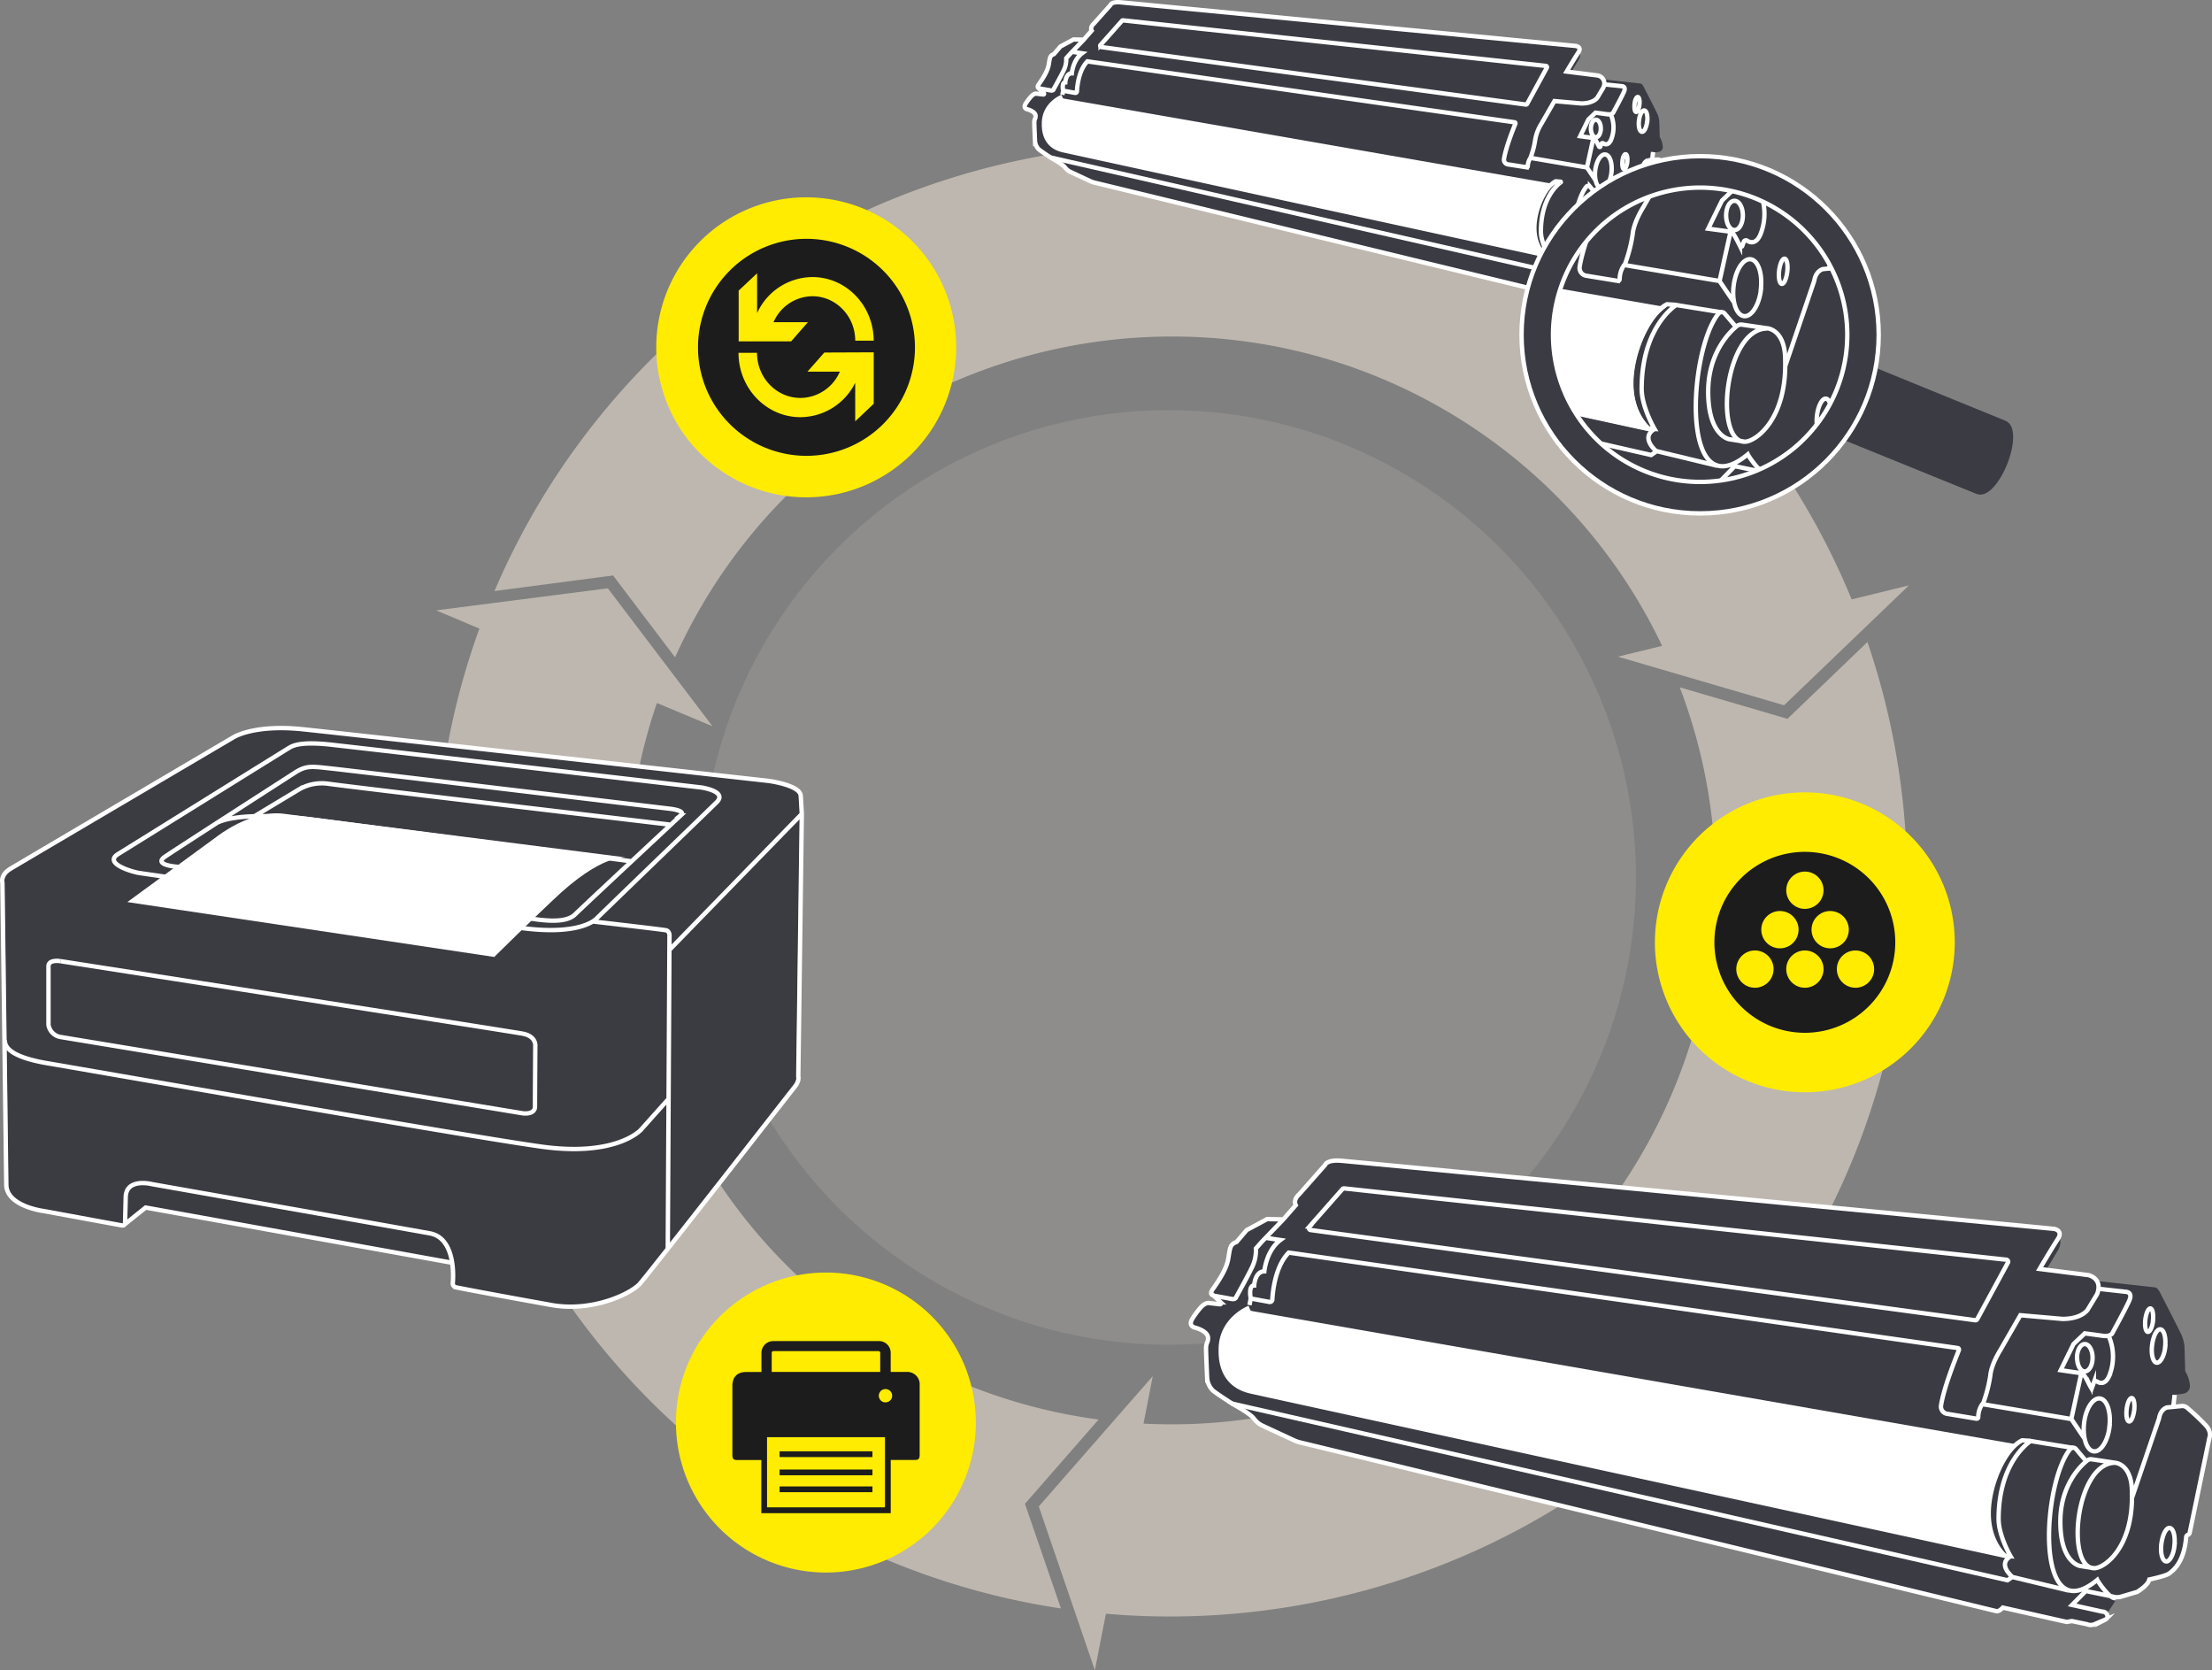 <svg id="Ebene_1" data-name="Ebene 1" xmlns="http://www.w3.org/2000/svg" xmlns:xlink="http://www.w3.org/1999/xlink" viewBox="0 0 756.71 571.23"><rect x="0" y="0" width="756.71" height="571.23" fill="#808080" stroke="none"/><defs><style>.cls-1,.cls-2{fill:none;}.cls-11,.cls-13,.cls-2{stroke:#fff;stroke-miterlimit:10;stroke-width:1.5px;}.cls-3,.cls-4{fill:#beb7af;}.cls-3{opacity:0.25;}.cls-5{fill:#ffec00;}.cls-6{fill:#1c1c1c;}.cls-7{clip-path:url(#clip-path);}.cls-13,.cls-8{fill:#fff;}.cls-9{fill:#3b3b42;}.cls-10,.cls-11{fill:#3a3b43;}.cls-12{clip-path:url(#clip-path-2);}</style><clipPath id="clip-path"><path class="cls-1" d="M518.66,100.22a32.77,32.77,0,1,0,32.78-32.76h0a32.76,32.76,0,0,0-32.76,32.76h0"/></clipPath><clipPath id="clip-path-2"><path class="cls-2" d="M601.12,160.89a50.33,50.33,0,1,1,26.82-66.06A50.32,50.32,0,0,1,601.12,160.89Z"/></clipPath></defs><title>recycle_zyklus_toner.svg</title><circle class="cls-3" cx="399.83" cy="300.1" r="159.84"/><path class="cls-4" d="M209.73,196.82l21.21,28a187.33,187.33,0,0,1,18.17-31.68c59.56-83.57,176-103.11,259.61-43.59a185,185,0,0,1,59.88,71.35l-15.11,3.69,56.83,16.62,42.72-41-19.6,4.8A250.31,250.31,0,0,0,546.88,96c-113.09-80.6-270.68-54.12-351.28,59a251.46,251.46,0,0,0-26.44,47.16Z"/><path class="cls-4" d="M638.89,219.53l-27.41,26.32-36.84-10.78C611.16,331.05,563,438.47,467,475a186.21,186.21,0,0,1-75.82,11.9l3.18-16.25-39,44.58,19.18,56,3.79-19.31c86,7.47,173.75-29.35,227.44-104.64,48.89-68.55,58.36-153.53,33.06-227.75"/><path class="cls-4" d="M350.63,514.33l25.19-28.83a184.88,184.88,0,0,1-83.15-32.83C224,403.74,198.62,316.39,224.73,240.44l19,7.94-35.79-47.17-58.72,7.54L164,215c-37.71,103.72-3.63,224.17,90.53,291.26a250.33,250.33,0,0,0,108.41,43.85Z"/><path class="cls-5" d="M668.71,322.3A51.29,51.29,0,1,1,617.42,271a51.29,51.29,0,0,1,51.29,51.3h0"/><path class="cls-6" d="M648.36,322.3a30.94,30.94,0,1,1-30.94-30.95,30.94,30.94,0,0,1,30.94,30.95h0"/><circle class="cls-5" cx="617.44" cy="304.47" r="6.38"/><circle class="cls-5" cx="617.44" cy="331.45" r="6.38"/><circle class="cls-5" cx="626.09" cy="317.96" r="6.38"/><circle class="cls-5" cx="634.75" cy="331.45" r="6.38"/><circle class="cls-5" cx="608.9" cy="317.96" r="6.38"/><circle class="cls-5" cx="600.35" cy="331.45" r="6.38"/><path class="cls-5" d="M333.83,486.52a51.3,51.3,0,1,1-51.31-51.29h0a51.28,51.28,0,0,1,51.3,51.28h0"/><path class="cls-6" d="M302.93,479.64a2.28,2.28,0,1,1,2.27-2.29v0a2.27,2.27,0,0,1-2.27,2.27m-.19,19.69v16.23H262.4v-24h40.34ZM264,462.67a.58.58,0,0,1,.58-.57h35.94a.57.57,0,0,1,.59.57h0v6.56H264ZM310,469.23h-5.3v-6.56a4,4,0,0,0-4-4H264.6a4.05,4.05,0,0,0-4.12,4v6.58h-5.3c-2.92,0-4.64,1.72-4.64,4.65v23.74c0,1.31.4,1.71,1.7,1.71h8.2v18.19h44.27V499.33h8.2c1.3,0,1.7-.4,1.7-1.71V473.88a4.25,4.25,0,0,0-3.83-4.65,3.75,3.75,0,0,0-.82,0"/><rect class="cls-6" x="266.69" y="496.37" width="31.77" height="1.97"/><rect class="cls-6" x="266.69" y="502.6" width="31.77" height="1.97"/><rect class="cls-6" x="266.69" y="508.38" width="31.77" height="1.97"/><path class="cls-5" d="M327.1,118.79a51.3,51.3,0,1,1-51.3-51.3h0a51.28,51.28,0,0,1,51.3,51.28v0"/><path class="cls-6" d="M275.83,81.68A37.11,37.11,0,1,0,313,118.79a37.11,37.11,0,0,0-37.12-37.11h0"/><path class="cls-5" d="M277.93,94.76A20.92,20.92,0,0,0,259,107.1V93.46l-6.31,5.94v17.36h17.94l5.74-6.56H264.62a14.62,14.62,0,0,1,13.31-8.88c8.07,0,14.64,6.82,14.64,15.2h6.31c0-12-9.4-21.76-20.95-21.76"/><path class="cls-5" d="M282,120.57l-5.76,6.53h11.07a14.82,14.82,0,0,1-13.5,9c-8.19,0-14.84-6.91-14.84-15.42h-6.33c0,12.13,9.5,22,21.17,22a21.06,21.06,0,0,0,18.75-11.76V144.1l6.33-6V120.5Z"/><polygon class="cls-4" points="567.94 28.52 567.8 28.68 567.8 28.68 567.94 28.52 567.94 28.52"/><polygon class="cls-4" points="567.94 28.52 567.8 28.68 567.8 28.68 567.94 28.52 567.94 28.52"/><g class="cls-7"><path class="cls-8" d="M591.1,141.1v-.91c0-.37-.09-.46.3-.51.56-.08,1.12-.13,1.69-.2l-.26-.2c.23,1.07-.48,2.95,1.07,3.34.34.08.48-.45.14-.53-1.11-.28-.51-2.16-.69-3a.26.26,0,0,0-.26-.2l-1.35.16a2.87,2.87,0,0,0-1,.16c-.47.3-.23,1.4-.22,1.85a.28.28,0,0,0,.28.27.27.27,0,0,0,.26-.27"/></g><polygon class="cls-4" points="220.23 318.78 220.06 318.81 220.06 318.81 220.24 318.78 220.23 318.78"/><polygon class="cls-4" points="220.23 318.78 220.06 318.81 220.06 318.81 220.24 318.78 220.23 318.78"/><path class="cls-9" d="M42.83,418.84l7.46-6L154.6,431.6a28.37,28.37,0,0,1,.23,6.95,1.35,1.35,0,0,0,.92,1.47c.43.11,9.54,1.88,31.75,5.91,14.23,2.91,27.58-3.51,30.83-6.92,2.49-2.62,51.4-65.48,53-67.46s1.11-3.42,1.11-3.42l1.2-89.61s-.14-2.63-.37-6.18-10.8-5-10.8-5-142.11-15.86-158.64-17.61-23.54,2.67-23.54,2.67-72.38,42.7-76,44.85-2.77,4.85-2.77,4.85L2.83,405c0,7.49,12.74,9.07,12.74,9.07S41,418.7,42.16,418.91s1.08-1.08,1.08-1.08"/><path class="cls-2" d="M87.06,279.16l15.49-9.32a15.63,15.63,0,0,1,9.71-1.79c5.43.84,117.08,14,117.08,14M216,294.57s-93.12-12.14-107.12-14c-28.67-3.77-35,1.06-35,1.06m159-2.74s-34,31.7-36.07,33.78-6.17,2.79-13.92,1.69-122-17.89-122-17.89-8.76-.53-4.43-3.48,40.43-26.15,44.43-28.73,5.91-2.1,12-1.47,116,13.78,116,13.78S235,277.15,232.83,278.89ZM40.41,292.1c5.23-3.24,57.07-35.48,58.29-36.2s3.68-2.61,16.35-1c14.43,1.6,124.85,14.43,124.85,14.43s9,1.28,5.32,5c-2.72,2.72-38.45,37.15-41.13,39.82-.56.57-6.13,6-26.59,3.12-7.6-1-128.17-18.44-129.92-18.7C45.36,298.22,35.18,295.31,40.41,292.1ZM16.58,330.49v20a5,5,0,0,0,4.12,4.18l158.13,26.1s4.18.61,4.18-2.29.11-20.55.11-20.55.55-3.51-4.39-4.42-158-24.77-158-24.77S16.58,328,16.58,330.49Zm212.09,45.38-9.42,10.54s-8.26,9.33-34,5.76S21.75,364.56,16.44,363.68s-15-3-14.77-7.93M229,324.88l45.33-46.55m-71.55,36.83s23.53,2.7,25,3,1.24,2.15,1.24,2.15l-.58,106.79M42.33,419l7.5-6L154.77,431.9M2.15,405.1.83,301.93s-.84-2.64,2.78-4.82,76.33-45,76.33-45,7-4.44,23.66-2.69S263.07,267.1,263.07,267.1s10.62,1.44,10.85,5,.37,6.2.37,6.2l-1.2,89.86s.46,1.43-1.12,3.42-50.73,65-53.24,67.65c-3.26,3.42-16.68,9.85-31,6.94-22.32-4-31.48-5.81-31.9-5.92a1.36,1.36,0,0,1-.93-1.48s1.61-15.23-7.87-16.95S52,405,52,405,43,402.68,43,409.62l-.21,8.4s.12,1.3-1.09,1.09S15,414.2,15,414.2,2.15,412.62,2.15,405.1Z"/><path class="cls-8" d="M169.11,327.3,43.56,308.52l30.59-22.37S85.6,277,96.84,278.29l117.53,15s-8.23-1.8-25.42,14.77c-6.44,6-19.84,19.2-19.84,19.2"/><path class="cls-10" d="M717.62,438.15c-1.93-2.14-3.16-2.39-3.16-2.39L700.19,434l3.86-6.45a5.76,5.76,0,0,0,.77-3.54l-.25-2.69c-.3-1.16-1.88-1.39-1.88-1.39S463.58,397,458.53,396.47s-5.53,1.41-5.53,1.41L444.06,408s-2.16,1.72-1.15,3.72l-4.4,5-5.38-.26-7,3.78-3.49,4.07c-2.25.88-2.18,1.93-2.84,5.86s-4.09,8.62-5.39,10.49c-.49.7-.52,1.17-.38,1.49l.42.38,2.89,2.7a.37.37,0,0,1,0,.53.36.36,0,0,1-.31.12l-3.43-.4s-1.42-.54-3.31,1.7a28.93,28.93,0,0,0-2.85,3.93s-1.31,2.15,1,2.77,4.5,1.84,4.54,3.54-.69,1.5-.69,3.62.35,10.2.35,10.2a6.82,6.82,0,0,0,1.85,4.16c.67.74,6.75,4.64,6.75,4.64,3.18,1.84,6.32,3.67,7.49,5.21a7.43,7.43,0,0,0,2.81,2.31l11.05,5.12a10.92,10.92,0,0,0,1.77.62l238.71,57.89s.72.27,2.15-1.22l21.87,4.93,1.77-.31L714,555.7a3.31,3.31,0,0,0,2.62,0c1.34-.62,3.77-1.61,3.77-1.61a1.21,1.21,0,0,0,.55-1.62h0a1.63,1.63,0,0,0-.29-.49l.34-.39,3.44-5.24,1.28-.12,5.47-1.62s3.74-2.11,4.2-4.27c0,0,5.69-1.15,6.89-2.12s5-3.61,5.73-12.42a1,1,0,0,1,.62-.8,1,1,0,0,0,.61-.69L756,491.64s.81-1.73-1.07-4a77.18,77.18,0,0,0-6.57-6.22,2.51,2.51,0,0,0-1.93-.6l-2.7.29.39-4.15a17.5,17.5,0,0,0,3.22-.4,2.64,2.64,0,0,0,1.81-2.81,11,11,0,0,0-1.6-4.74l-.25-8.28a12.52,12.52,0,0,0-1.43-5c-1.45-3-6.51-12.8-6.51-12.8-.45-1-1.26-2.5-2.06-2.61S717.62,438.15,717.62,438.15Z"/><line class="cls-2" x1="694.26" y1="492.79" x2="709.17" y2="495.21"/><path class="cls-8" d="M690,494c-5.08,4.29-9.53,14.88-9.53,23.83s4.32,13.34,5.4,14.34a.08.08,0,0,1,0,.12.08.08,0,0,1-.07,0c-9.88-2.16-247.71-54-258.1-56.35-10.62-2.4-10.29-12.17-10.29-14.36,0-10.62,9.79-14.35,9.79-14.35a1.52,1.52,0,0,0,1.07,1.16Z"/><path class="cls-2" d="M713.7,499.77l-3.55-4.2a1.27,1.27,0,0,0-1.79-.14.93.93,0,0,0-.14.14c-9.57,11.58-12.55,62.73,9.24,44.79.31.68,4.38,6.68,6.23,6.22M414.34,442.37l3.29,3.06a.38.38,0,0,1,0,.54.39.39,0,0,1-.31.11l-3.42-.39s-1.43-.54-3.31,1.68a29.47,29.47,0,0,0-2.85,3.92s-1.3,2.14,1,2.76,4.49,1.85,4.53,3.53-.69,1.5-.69,3.6.38,10.13.38,10.13a6.76,6.76,0,0,0,1.84,4.15c.68.74,6.76,4.63,6.76,4.63,3.17,1.83,6.31,3.65,7.48,5.19a7.57,7.57,0,0,0,2.81,2.3l11,5.1a10.92,10.92,0,0,0,1.77.62L683,551.05s.74.27,2.16-1.23L707,554.73l1.77-.3,5.15,1.07a3.31,3.31,0,0,0,2.62,0c1.35-.61,3.77-1.61,3.77-1.61a1.2,1.2,0,0,0,.53-1.61h0a1.68,1.68,0,0,0-1.61-1.07l-10.39-2.3,4.7-4.76,9.38,1.93a4.92,4.92,0,0,0,2.69,0l5.46-1.61s3.72-2.12,4.19-4.26c0,0,5.69-1.16,6.88-2.11s5-3.6,5.73-12.38a.9.9,0,0,1,.62-.79,1,1,0,0,0,.59-.7l6.76-32.55s.81-1.73-1.07-4a80,80,0,0,0-6.56-6.2,2.44,2.44,0,0,0-1.93-.59l-5,.49s-2.19.53-2.68,3.77l-9.21,27m-12.93,24.21-4.88-.78s-6.75-1-6.75-15.15c0-12.43,6.82-19,9.14-20.88a2.05,2.05,0,0,1,1.62-.44l8,1.18s5.73.31,5.73,10.06c.54,19-9.44,26-12.88,26-9.92,0-6.4-36.07,7.15-36.07m-296.19-53s-9.78,3.75-9.78,14.3c0,2.19-.32,11.92,10.28,14.31,10.37,2.33,247.83,54,257.7,56.16a.11.11,0,0,0,.1-.08.11.11,0,0,0,0-.07c-1.07-1-5.38-5.51-5.38-14.29,0-10,5.63-22.19,11.45-25l2.52.16a.18.18,0,0,1,.15.19.17.17,0,0,1-.06.1c-1.93,1.4-10.67,8.69-10.67,26.47,0,5.72,4.08,12.71,4.08,12.71l-2.16-.16M432.9,423.35l5.12.75c-4.88,3.63-5.5,10.72-5.5,10.72-3.22,0-3.48,4.83-3.48,4.83-2.08,0-1.17,4.46-1.17,4.46l6.38,1.17a.87.87,0,0,0,1-.7s0-.07,0-.1c.16-2.9,1.05-11.49,5.63-16.07l228.84,32.64a.5.5,0,0,1,.42.57l0,.11c-1,2.54-5.13,12.64-6.13,19a2.5,2.5,0,0,0,2.09,2.82l10,1.66a.55.55,0,0,0,.64-.47.17.17,0,0,0,0-.07,8,8,0,0,1,1.47-4.56M427.44,446.35l.43-2.27m20-24.49,11.4-12.93a.69.69,0,0,1,.57-.21l226.56,24.39a.68.68,0,0,1,.58.75.94.94,0,0,1-.07.22L676.39,451.2a.68.68,0,0,1-.67.34L448.34,420.69a.65.65,0,0,1-.55-.74.66.66,0,0,1,.16-.35Zm262.66,44.78c0-2.59,1.2-4.68,2.66-4.68s2.67,2.09,2.67,4.68-1.2,4.67-2.67,4.67-2.62-2.09-2.62-4.66Zm33.32,64.21c.36-3.14-.34-5.79-1.56-6s-2.5,2.31-2.9,5.45.34,5.79,1.57,6,2.61-2.3,2.93-5.46Zm-3.17-67.92c.35-3.15-.35-5.79-1.58-6s-2.5,2.29-2.89,5.45.34,5.79,1.56,5.95S740.38,463.85,740.72,460.66Zm-4.17-9c.24-2.21-.14-4.06-.85-4.15s-1.51,1.65-1.76,3.86.13,4.06.85,4.15,1.53-1.58,1.79-3.82ZM730.1,482.3c.25-2.2-.12-4.07-.84-4.14s-1.5,1.64-1.75,3.86.12,4.06.84,4.14S729.82,484.51,730.1,482.3Zm-8.43,5.54c-.57,5-3,8.82-5.4,8.54s-3.86-4.54-3.33-9.53,3-8.82,5.41-8.55,3.85,4.56,3.28,9.54Zm-13.22-2.73,4.6,6.85m5.18-51.14,9,1s2.54,0,1.14,3.1-5.85,11.2-5.85,11.2-.75,1.08-3.12.75-6.21-.84-6.21-.84l-3.86,3.67-4.38,8.93,6.92,1s.66-.28,1.93,2.06c.62,1.18,1,2,1.31,2.53a.38.38,0,0,0,.51.18.39.39,0,0,0,.18-.18l.49-1.37a.71.71,0,0,1,.92-.42.84.84,0,0,1,.14.06c1,.62,2.73,1.15,4.1-1.69a17.51,17.51,0,0,0-.11-13.94M712,469.68l-3.42,15.65-30.27-5.07a48.37,48.37,0,0,0,2.56-9.77c.35-3.88,3.29-8.5,3.29-8.5l7-12.16,14.4,1.26c6.66,0,8.61-3.14,8.61-3.14l3-4.93a4,4,0,0,0,.39-.84c1.63-5.08-3.12-6.07-3.12-6.07L697.73,434s4.22-7.15,6.22-10.2-1.29-3.51-1.29-3.51S463.92,397.43,458.86,397s-5.52,1.4-5.52,1.4l-8.92,10.09s-2.15,1.72-1.14,3.7l-4.39,5-7.17,7.45L429.64,427a13.25,13.25,0,0,1-1.05,5.83c-1.29,2.9-5.67,10.72-5.67,10.72s-.16,1-1.64.71-5.89-1.08-5.89-1.08-1.93-.24-.61-2.11,4.72-6.57,5.38-10.46.59-5,2.85-5.83l3.47-4.07,7-3.76,5.16.09"/><path class="cls-2" d="M743.92,477.07l-.46,4.1m-55,58.2L707.7,544m-20-11.66c-4.51,2.75.73,7,.73,7l-1.69,1.13L421.24,480"/><line class="cls-2" x1="542.79" y1="49.09" x2="552.31" y2="50.63"/><path class="cls-10" d="M548.71,27.19a4.32,4.32,0,0,0-2-1.52l-9.1-1.16,2.46-4.12a3.58,3.58,0,0,0,.5-2.26l-.16-1.72c-.19-.74-1.21-.88-1.21-.88L383.26.58c-3.23-.3-3.53.9-3.53.9L374,7.94s-1.38,1.1-.73,2.38l-2.81,3.21L367,13.37l-4.49,2.41-2.23,2.6c-1.44.56-1.39,1.25-1.82,3.74s-2.61,5.5-3.44,6.7a1.05,1.05,0,0,0-.24,1l.26.24,1.86,1.73a.24.24,0,0,1,0,.34.27.27,0,0,1-.2.07L354.56,32s-.91-.34-2.12,1.08a18.9,18.9,0,0,0-1.82,2.51s-.83,1.38.59,1.77,2.88,1.18,2.9,2.26-.44,1-.44,2.31.25,6.5.25,6.5A4.39,4.39,0,0,0,355.1,51c.43.47,4.31,3,4.31,3,2,1.18,4,2.35,4.78,3.33A4.93,4.93,0,0,0,366,58.84L373,62.1a6.92,6.92,0,0,0,1.13.4l152.44,37s.46.18,1.37-.78l14,3.14,1.13-.19,3.29.69a2.11,2.11,0,0,0,1.67,0c.86-.4,2.41-1,2.41-1a.76.76,0,0,0,.35-1,1,1,0,0,0-.18-.31l.21-.25,2.19-3.35.83-.07,3.49-1s2.38-1.35,2.68-2.72c0,0,3.64-.74,4.4-1.36s3.18-2.31,3.66-7.93a.61.61,0,0,1,.39-.51.6.6,0,0,0,.39-.44c.56-2.68,4.31-20.86,4.31-20.86a2.5,2.5,0,0,0-.69-2.56,48.08,48.08,0,0,0-4.2-4,1.54,1.54,0,0,0-1.2-.38l-1.73.18.26-2.64a11.73,11.73,0,0,0,2.05-.26,1.67,1.67,0,0,0,1.14-2,6.68,6.68,0,0,0-1-3l-.16-5.29a7.72,7.72,0,0,0-.91-3.19c-.92-1.92-4.16-8.18-4.16-8.18-.28-.63-.8-1.59-1.31-1.66S548.71,27.19,548.71,27.19Z"/><path class="cls-8" d="M531.05,62.85c-3.24,2.73-6.08,9.5-6.08,15.21s2.75,8.52,3.44,9.16a0,0,0,0,1,0,.06l0,0c-6.32-1.38-158.19-34.49-164.83-36S357,43.55,357,42.14c0-6.76,6.26-9.16,6.26-9.16a1,1,0,0,0,.68.74Z"/><path class="cls-2" d="M546.21,66.54l-2.27-2.68a.81.81,0,0,0-1.15-.1l-.1.1c-6.1,7.39-8,40.06,5.91,28.6.2.43,2.8,4.27,4,4M355,29.9l2.11,2a.24.24,0,0,1,0,.34.27.27,0,0,1-.2.07l-2.19-.25s-.91-.35-2.11,1.08a18.4,18.4,0,0,0-1.82,2.46s-.84,1.37.59,1.76,2.87,1.18,2.89,2.25-.44,1-.44,2.31.25,6.46.25,6.46A4.39,4.39,0,0,0,355.3,51c.42.47,4.3,3,4.3,3,2,1.17,4,2.33,4.78,3.31a4.9,4.9,0,0,0,1.79,1.47l7,3.26a8,8,0,0,0,1.13.39L526.5,99.34s.46.17,1.37-.79l14,3.1,1.13-.19,3.29.68a2.11,2.11,0,0,0,1.67,0c.86-.39,2.41-1,2.41-1a.75.75,0,0,0,.34-1,1.06,1.06,0,0,0-1-.68L543,98l3-3,6,1.22a3.11,3.11,0,0,0,1.71,0l3.49-1s2.38-1.35,2.68-2.72c0,0,3.63-.74,4.39-1.35s3.18-2.3,3.66-7.91a.61.61,0,0,1,.39-.51.57.57,0,0,0,.38-.44c.56-2.67,4.31-20.79,4.31-20.79a2.48,2.48,0,0,0-.69-2.55,45.22,45.22,0,0,0-4.19-4,1.58,1.58,0,0,0-1.2-.38l-3.14.24a2.68,2.68,0,0,0-1.72,2.41l-5.88,17.27M548,89.94l-3.11-.5s-4.3-.63-4.3-9.67c0-7.94,4.35-12.14,5.83-13.34a1.3,1.3,0,0,1,1-.28l5.11.76s3.65.19,3.65,6.42c.35,12.12-6,16.61-8.22,16.61-6.33,0-4.08-23,4.57-23M363.38,33.1s-6.24,2.4-6.24,9.14c0,1.39-.21,7.61,6.56,9.13S522,85.81,528.26,87.19c0,0,.07,0,.07-.06a0,0,0,0,0,0,0c-.69-.63-3.44-3.52-3.44-9.12,0-6.41,3.59-14.15,7.31-16l1.65.13a.09.09,0,0,1,.1.1.09.09,0,0,1,0,.08c-1.24.9-6.82,5.54-6.82,16.9,0,3.65,2.61,8.12,2.61,8.12l-1.38-.1M366.9,17.74l3.27.48c-3.12,2.32-3.51,6.85-3.51,6.85-2.06,0-2.23,3.09-2.23,3.09-1.32,0-.74,2.86-.74,2.86l4.07.74a.54.54,0,0,0,.64-.42.28.28,0,0,0,0-.09c.11-1.84.67-7.33,3.6-10.26L518.14,41.83a.32.32,0,0,1,.28.36l0,.08c-.67,1.62-3.28,8.07-3.92,12.14a1.61,1.61,0,0,0,1.33,1.8l6.39,1a.36.36,0,0,0,.42-.3v0a5.15,5.15,0,0,1,.94-2.92M363.43,32.44,363.7,31m12.8-15.64,7.33-8.25a.43.43,0,0,1,.36-.15L528.83,22.54a.4.4,0,0,1,.38.45.34.34,0,0,1-.05.17l-6.75,12.38a.43.43,0,0,1-.43.22L376.77,16.1a.43.43,0,0,1-.41-.45.49.49,0,0,1,.14-.3ZM544.23,43.94c0-1.65.76-3,1.7-3s1.7,1.33,1.7,3-.76,3-1.7,3S544.23,45.59,544.23,43.94Zm21.28,41c.23-2-.22-3.72-1-3.8s-1.6,1.47-1.83,3.48.22,3.72,1,3.8,1.6-1.46,1.83-3.47Zm-2-43.36c.23-2-.22-3.71-1-3.8s-1.6,1.47-1.83,3.48.22,3.72,1,3.81,1.56-1.46,1.79-3.48Zm-2.68-5.75c.16-1.42-.08-2.6-.54-2.65s-1,1-1.12,2.46.08,2.59.54,2.64S560.65,37.24,560.83,35.83Zm-4.15,19.56c.16-1.41-.09-2.6-.55-2.65s-1,1-1.11,2.46.08,2.59.54,2.64.94-1,1.1-2.45Zm-5.39,3.54c-.37,3.19-1.91,5.63-3.45,5.45s-2.49-2.9-2.12-6.09,1.91-5.63,3.45-5.45,2.46,2.9,2.1,6.09Zm-8.46-1.74,2.93,4.37m3.31-32.68,5.72.59s1.63,0,.73,2-3.69,7.13-3.69,7.13-.48.69-2,.48l-4-.54-2.46,2.34-2.8,5.71,4.42.6s.42-.17,1.2,1.33c.4.75.66,1.27.84,1.61a.24.24,0,0,0,.32.12.2.2,0,0,0,.12-.12l.32-.87a.46.46,0,0,1,.58-.28l.09.05c.62.39,1.74.73,2.61-1.08a11.07,11.07,0,0,0-.07-8.9m-5.93,8.23-2.19,10L523.56,54a29.93,29.93,0,0,0,1.63-6.23,15.13,15.13,0,0,1,2.1-5.43l4.47-7.77,9.19.81c4.26,0,5.5-2,5.5-2l1.89-3.14a1.89,1.89,0,0,0,.25-.54,2.78,2.78,0,0,0-1.4-3.69,2.47,2.47,0,0,0-.6-.19l-10.65-1.34s2.7-4.57,4-6.52-.83-2.24-.83-2.24L383.41.8c-3.22-.3-3.52.9-3.52.9l-5.7,6.4s-1.38,1.1-.73,2.37l-2.8,3.2-4.58,4.76-1.33,1.49a8.52,8.52,0,0,1-.67,3.73c-.82,1.83-3.63,6.84-3.63,6.84s-.09.6-1,.45-3.76-.69-3.76-.69-1.22-.15-.39-1.34,3-4.2,3.44-6.68.37-3.17,1.81-3.73l2.22-2.59,4.49-2.41,3.29.06"/><path class="cls-2" d="M565.5,52l-.29,2.62M530.08,91.8l12.29,3m-12.76-7.5c-2.88,1.76.47,4.5.47,4.5l-1.09.72L359.45,53.88"/><path class="cls-10" d="M686.07,143.91l-47.58-19.4c-1,8.22-4.65,16.36-10.51,24.85l48.22,19.58c7.4,2.92,17.27-22.11,9.87-25"/><circle class="cls-11" cx="581.6" cy="114.5" r="61.09"/><g class="cls-12"><path class="cls-11" d="M598,45.47c-2-2.31-3.39-2.57-3.39-2.57L579.31,41,583.46,34a6.17,6.17,0,0,0,.83-3.75l-.27-2.9c-.31-1.25-2-1.49-2-1.49L319.38.64c-5.45-.5-5.95,1.53-5.95,1.53L303.83,13s-2.33,1.85-1.25,4l-4.73,5.42-5.79-.28-7.57,4-3.75,4.37c-2.42,1-2.35,2.11-3.06,6.25s-4.4,9.27-5.79,11.24c-.53.76-.57,1.25-.42,1.61l.45.4,3.13,2.9a.41.41,0,0,1,0,.56.38.38,0,0,1-.36.14L271,53.27s-1.54-.59-3.56,1.81a32,32,0,0,0-3.08,4.23s-1.4,2.31,1,3,4.85,2,4.89,3.81-.74,1.62-.74,3.89.41,10.93.41,10.93a7.26,7.26,0,0,0,2,4.47c.72.8,7.26,5,7.26,5,3.42,2,6.79,4,8,5.6a8.08,8.08,0,0,0,3,2.5L302.11,104a10.2,10.2,0,0,0,1.92.68L560.76,167s.79.3,2.32-1.33l23.56,5.46,1.91-.34,5.55,1.16a3.54,3.54,0,0,0,2.82,0c1.45-.66,4.05-1.73,4.05-1.73a1.25,1.25,0,0,0,.63-1.65l0-.09a2.43,2.43,0,0,0-.3-.52l.35-.43,3.74-5.63,1.39-.14,5.88-1.73s4-2.28,4.51-4.6c0,0,6.14-1.25,7.41-2.27s5.37-3.89,6.17-13.37a1,1,0,0,1,.66-.85,1,1,0,0,0,.65-.75c.94-4.51,7.27-35.14,7.27-35.14s.86-1.86-1.16-4.31A81.27,81.27,0,0,0,631.06,92a2.65,2.65,0,0,0-2-.64l-2.9.3.42-4.46a19.13,19.13,0,0,0,3.46-.42,2.83,2.83,0,0,0,1.94-3,11.73,11.73,0,0,0-1.76-5.11l-.28-8.89a13.28,13.28,0,0,0-1.53-5.37c-1.57-3.24-7-13.74-7-13.74-.49-1.08-1.36-2.69-2.22-2.8S598,45.47,598,45.47Z"/><line class="cls-2" x1="572.91" y1="104.24" x2="588.95" y2="106.83"/><path class="cls-13" d="M568.3,105.52c-5.47,4.61-10.24,16-10.24,25.62s4.64,14.35,5.8,15.42a.09.09,0,0,1,0,.13.08.08,0,0,1-.1,0c-10.63-2.31-266.41-58-277.59-60.54C274.76,83.53,275.1,73,275.1,70.67c0-11.39,10.53-15.44,10.53-15.44a1.65,1.65,0,0,0,1.13,1.25Z"/><path class="cls-2" d="M593.82,111.74,590,107.23a1.35,1.35,0,0,0-1.91-.18,1.07,1.07,0,0,0-.19.18c-10.26,12.49-13.45,67.45,10,48.17.32.73,4.71,7.19,6.69,6.69M271.84,50l3.54,3.3a.41.41,0,0,1,0,.58.43.43,0,0,1-.32.12l-3.75-.43s-1.54-.57-3.56,1.83a30.16,30.16,0,0,0-3.06,4.21s-1.4,2.31,1,3,4.83,2,4.87,3.74-.74,1.61-.74,3.89.42,10.89.42,10.89a7.25,7.25,0,0,0,2,4.46c.71.8,7.25,5,7.25,5,3.42,2,6.78,3.93,8,5.58a8.28,8.28,0,0,0,3,2.5l11.87,5.47a9.19,9.19,0,0,0,1.91.66L560.63,166.9s.79.29,2.32-1.32l23.48,5.28,1.9-.32,5.54,1.14a3.52,3.52,0,0,0,2.81,0c1.45-.66,4.05-1.72,4.05-1.72a1.25,1.25,0,0,0,.63-1.65l0-.09a1.84,1.84,0,0,0-1.74-1.16l-11.16-2.5,5-5.12,10.08,2.08a5.49,5.49,0,0,0,2.9,0l6-1.65s4-2.28,4.51-4.59c0,0,6.12-1.25,7.4-2.26s5.35-3.88,6.15-13.33a1,1,0,0,1,.67-.84,1,1,0,0,0,.65-.74c.93-4.51,7.24-35,7.24-35s.88-1.86-1.15-4.28a78.19,78.19,0,0,0-7.06-6.68,2.71,2.71,0,0,0-2-.64l-5.31.54s-2.36.56-2.9,4l-9.9,29.11m-13.89,25.9-5.25-.83s-7.24-1.06-7.24-16.24c0-13.35,7.34-20.44,9.83-22.49a2.28,2.28,0,0,1,1.75-.47l8.6,1.25s6.16.32,6.16,10.8c.57,20.43-10.16,28-13.85,28-10.62,0-6.87-38.72,7.69-38.72m-318.53-57s-10.51,4-10.51,15.37c0,2.37-.35,12.83,11,15.39C297.58,88.67,553,144.2,563.65,146.51a.08.08,0,0,0,.1-.08.08.08,0,0,0,0-.08c-1.16-1.06-5.79-5.92-5.79-15.36,0-10.79,6.06-23.82,12.31-26.93l2.71.18a.18.18,0,0,1,.16.2.21.21,0,0,1-.07.12c-2.08,1.5-11.47,9.33-11.47,28.45,0,6.15,4.39,13.68,4.39,13.68l-2.32-.18m-271.83-117,5.51.81c-5.26,3.9-5.92,11.53-5.92,11.53-3.46,0-3.75,5.22-3.75,5.22-2.23,0-1.25,4.8-1.25,4.8l6.86,1.24a.93.93,0,0,0,1.09-.75s0-.07,0-.11c.17-3.11,1.12-12.35,6.06-17.27L546.51,70.11a.54.54,0,0,1,.46.62.42.42,0,0,1,0,.12c-1.12,2.73-5.52,13.6-6.59,20.45a2.69,2.69,0,0,0,2.24,3l10.76,1.76a.61.61,0,0,0,.69-.52.17.17,0,0,0,0-.07,8.65,8.65,0,0,1,1.59-4.91M286,54.29l.46-2.5M308,25.46l12.25-13.9a.75.75,0,0,1,.61-.24L564.53,37.55a.72.72,0,0,1,.64.78.61.61,0,0,1-.08.26L553.73,59.45a.7.7,0,0,1-.71.36L308.43,26.7a.72.72,0,0,1-.6-.81.78.78,0,0,1,.17-.37ZM590.5,73.68c0-2.78,1.25-5,2.86-5s2.86,2.26,2.86,5-1.25,5-2.86,5S590.5,76.45,590.5,73.68Zm35.84,69.06c.39-3.38-.38-6.24-1.69-6.39s-2.7,2.5-3.08,5.86.37,6.24,1.68,6.4,2.7-2.48,3.09-5.87Zm-3.44-73c.39-3.39-.37-6.25-1.68-6.41s-2.7,2.5-3.07,5.87.36,6.25,1.68,6.41S622.52,73.12,622.9,69.72ZM618.42,60c.27-2.38-.14-4.37-.91-4.46s-1.61,1.76-1.89,4.14.14,4.37.91,4.46,1.62-1.71,1.89-4.14Zm-7,32.94c.27-2.37-.13-4.37-.91-4.46s-1.61,1.78-1.88,4.15.13,4.37.91,4.46,1.57-1.77,1.88-4.15Zm-9,6c-.61,5.36-3.21,9.48-5.8,9.18s-4.19-4.88-3.57-10.25,3.21-9.49,5.8-9.2S603,93.55,602.37,98.92ZM588.15,96l5,7.35m5.47-55,9.64,1s2.74,0,1.25,3.35-6.24,12-6.24,12-.81,1.17-3.35.82l-6.7-.92-4.14,4-4.72,9.62,7.49,1s.71-.3,2,2.24c.67,1.24,1.12,2.14,1.4,2.71a.43.43,0,0,0,.55.2.39.39,0,0,0,.2-.2l.54-1.47a.77.77,0,0,1,1-.46.53.53,0,0,1,.15.08c1,.66,2.94,1.25,4.41-1.83a18.83,18.83,0,0,0-.11-15M592,79.29l-3.75,16.82-32.48-5.46a51.28,51.28,0,0,0,2.75-10.49c.36-4.18,3.54-9.14,3.54-9.14l7.49-13.09L585,59.29c7.17,0,9.27-3.37,9.27-3.37l3.07-5.36a3.47,3.47,0,0,0,.41-.9c1.77-5.46-3.34-6.54-3.34-6.54L576.5,40.86s4.63-7.69,6.73-10.9-1.38-3.75-1.38-3.75L319.64,1c-5.43-.5-5.95,1.52-5.95,1.52L304.1,13.37s-2.31,1.85-1.25,4l-4.71,5.39-7.72,8-2.22,2.5a14.36,14.36,0,0,1-1.14,6.24C285.68,42.59,281,51,281,51s-.16,1-1.76.75-6.32-1.16-6.32-1.16-2.06-.25-.66-2.26,5.08-7.07,5.78-11.24.64-5.34,3.06-6.25l3.75-4.36,7.5-4.06,5.53.1"/><path class="cls-2" d="M626.31,87.27l-.48,4.41m-59.17,62.6,20.71,5m-21.5-12.49c-4.85,3,.79,7.58.79,7.58l-1.83,1.25L279.27,90.42"/></g><path class="cls-2" d="M601.12,160.89a50.33,50.33,0,1,1,26.82-66.06A50.32,50.32,0,0,1,601.12,160.89Z"/></svg>